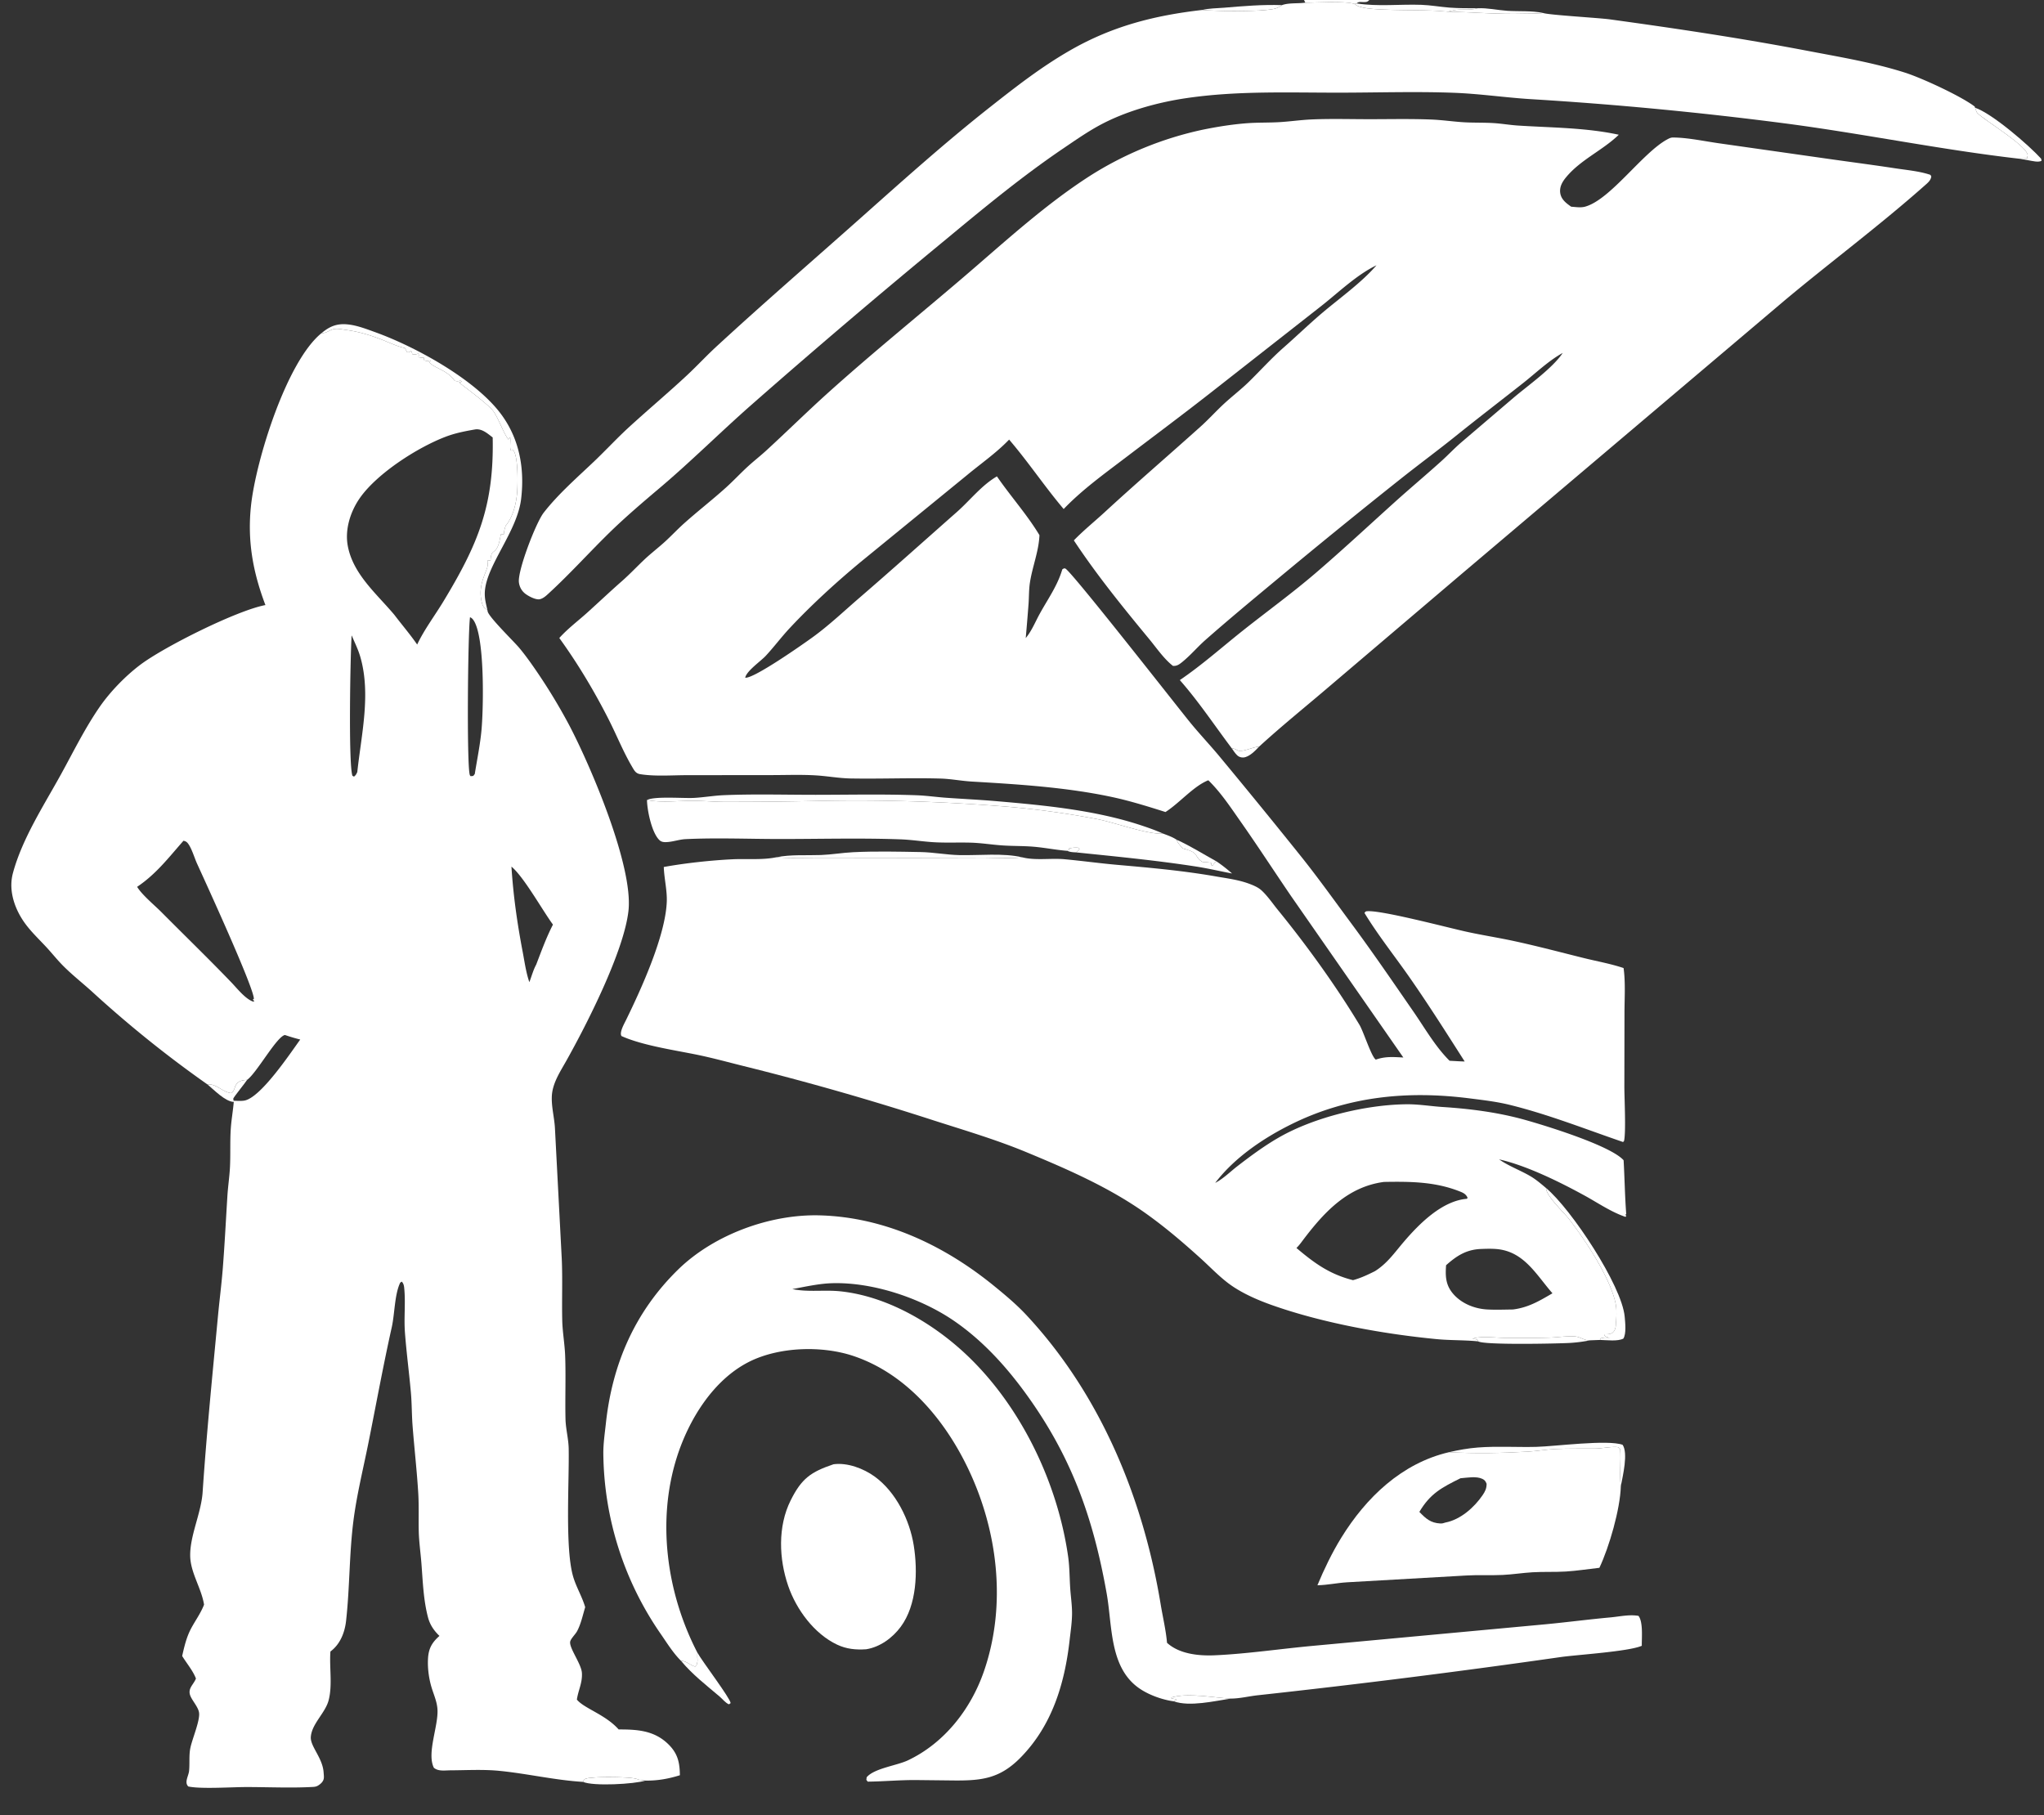 <svg xmlns="http://www.w3.org/2000/svg" width="608" height="540"><rect width="100%" height="100%" fill="#333333" stroke="none"/><path fill="#fff" d="M166.367 189.789c2.532-2.819 5.503-5.017 8.304-7.542 3.448-3.107 6.786-6.278 10.28-9.343 2.353-2.062 4.493-4.352 6.768-6.495 1.93-1.818 4.049-3.429 6.011-5.211 1.939-1.762 3.728-3.689 5.676-5.437 4.101-3.681 8.487-7.065 12.572-10.758 2.201-1.991 4.23-4.171 6.413-6.182 1.82-1.676 3.783-3.192 5.604-4.864 6.223-5.718 12.252-11.662 18.542-17.316 12.908-11.6 26.376-22.512 39.566-33.773 12.297-10.498 24.503-21.825 38.136-30.571a102.5 102.5 0 0 1 33.559-13.721c4.405-.901 9.119-1.65 13.603-1.952 3.078-.207 6.174-.106 9.255-.295 3.156-.194 6.296-.656 9.454-.796 5.664-.25 11.401-.079 17.072-.075 6.173.005 12.399-.145 18.566.101 3.015.12 6.007.547 9.015.768 3.107.23 6.237.1 9.348.28 2.483.142 4.947.581 7.429.742 9.923.642 20.23.612 29.977 2.735-4.832 4.675-11.348 7.396-15.701 12.676-1.087 1.317-1.956 2.82-1.723 4.589.261 1.975 1.762 3.076 3.265 4.14 1.331.085 2.809.348 4.115-.007 7.559-2.054 17.155-16.135 24.545-20.063.515-.273.992-.513 1.586-.512 4.497.01 9.606 1.16 14.102 1.774l30.713 4.371c7.104 1.023 14.218 1.93 21.319 3.014 3.24.495 6.861.817 9.97 1.785.658.205.493.13.767.66-.162 1.21-1.133 1.946-1.995 2.71-13.461 11.934-27.951 22.698-41.748 34.246l-95.944 81.244-39.75 33.805c-6.85 5.851-13.849 11.482-20.495 17.571-1.605.054-5.172 1.758-6.332 1.154-.614-.32-1.088-.598-1.799-.618-5.069-6.727-9.907-14.009-15.466-20.317 6.593-4.473 12.637-9.879 18.882-14.83 7.25-5.749 14.682-11.133 21.711-17.177 7.899-6.792 15.563-13.917 23.295-20.895 4.575-4.129 9.32-8.093 13.891-12.222 1.989-1.795 3.826-3.754 5.851-5.511l15.784-13.475c4.252-3.59 11.523-8.734 14.48-13.201l-.359.199c-3.98 2.259-7.687 5.807-11.29 8.653-6.701 5.29-13.476 10.472-20.129 15.822-5.325 4.282-10.826 8.338-16.18 12.585-12.785 10.141-25.506 20.511-38.05 30.948-6.791 5.65-13.643 11.329-20.269 17.169-2.382 2.099-4.461 4.596-6.928 6.582-.881.71-1.576 1.219-2.736 1.127-2.655-2.057-4.896-5.355-7.035-7.943-7.808-9.451-15.687-19.157-22.44-29.387 2.889-2.984 6.115-5.572 9.166-8.383 9.378-8.641 19.057-16.955 28.541-25.477 2.481-2.229 4.713-4.726 7.173-6.979 2.349-2.151 4.886-4.086 7.166-6.316 3.447-3.371 6.706-7.008 10.329-10.19 3.922-3.445 7.705-7.115 11.683-10.474 5.09-4.297 11.66-8.991 15.96-14.015-6.004 2.883-11.539 8.32-16.816 12.423l-32.65 25.6c-8.286 6.489-16.752 12.79-25.128 19.166-6.303 4.798-12.966 9.581-18.45 15.316-5.656-6.674-10.534-14.022-16.235-20.659l-.308.321c-3.623 3.725-8.158 6.888-12.166 10.215l-31.837 25.998c-7.238 6.021-14.498 12.651-20.929 19.529-2.496 2.67-4.686 5.617-7.169 8.288-1.447 1.557-5.727 4.5-6.081 6.478 2.477.392 17.408-10.117 20.038-12.023 4.911-3.558 9.312-7.754 13.895-11.705 9.757-8.41 19.322-17.008 28.979-25.522 3.978-3.506 7.34-7.942 11.958-10.634 4.026 5.87 9.01 11.418 12.652 17.492-.219 4.896-2.111 9.345-2.84 14.129-.308 2.018-.259 4.096-.394 6.131q-.388 5.176-.851 10.347l.253-.315c1.647-2.09 2.636-4.588 3.909-6.906 2.214-4.035 4.964-7.909 6.426-12.303.104-.315.212-.627.312-.943.338-.166.493-.361.88-.211 1.714.667 33.154 40.906 37.073 45.715 2.717 3.335 5.683 6.473 8.45 9.769a2204 2204 0 0 1 25.18 30.886c4.975 6.281 9.66 12.848 14.431 19.288 6.347 8.568 12.4 17.442 18.463 26.215 3.363 4.866 6.488 10.375 10.698 14.543 1.495.077 2.997.184 4.494.216-5.363-8.4-10.671-16.799-16.372-24.976-4.422-6.343-9.442-12.631-13.441-19.219.381-.466.367-.483.946-.512 4.497-.228 23.541 4.809 29.202 6.065 4.693 1.042 9.438 1.769 14.132 2.777 7.025 1.507 13.988 3.363 20.96 5.093 3.957.982 7.964 1.677 11.836 2.981.596 4.277.277 8.881.269 13.201l-.037 22.025c-.006 3.412.515 13.441-.087 16.176l-.284.35c-11.223-3.844-22.278-8.245-33.821-11.078-3.883-.953-7.867-1.404-11.827-1.908-18.429-2.348-36.167-.656-53.023 7.69-8.371 4.144-16.981 9.983-22.658 17.45q.147-.076.292-.154c2.296-1.265 4.212-3.198 6.28-4.797 3.923-3.034 8.014-6.055 12.315-8.532 10.493-6.042 25.961-9.809 38.101-9.906 3.6-.028 7.113.584 10.692.814 8.139.524 16.396 1.589 24.273 3.774 6.109 1.695 25.649 7.688 29.524 12.07.305 5.358.373 10.659.779 16.016l-.233.142.243.432-.25.242c-4.243-1.434-8.181-4.154-12.088-6.3-7.333-4.027-17.39-9-25.492-10.798 2.883 2.013 6.192 3.19 9.219 4.944 1.704.987 3.227 2.301 4.732 3.563.113 2.469 5.213 7.135 6.793 9.169 4.808 6.187 11.991 17.011 13.805 24.673.427 1.801.406 3.489.29 5.324-.074 1.166.003 2.86-.905 3.736-.684.659-1.745.609-2.635.622l-.034.327c.669.555 1.014.63 1.842.754-.093-.011-.186-.026-.28-.034-.865-.077-1.988-.179-2.736.258l-.048.375-3.005.114c-1.856.052-2.818-1.04-4.461-1.153-2.447-.169-5.024.258-7.481.345-4.46.158-8.957.102-13.42.079-2.586-.014-7.201-.634-9.56.256l1.429.257.244.526c-4.104-.419-8.234-.271-12.335-.664-15.829-1.514-33.908-4.791-48.9-10.08-4.108-1.449-8.475-3.33-12.08-5.807-3.31-2.274-6.26-5.437-9.249-8.139-5.278-4.77-10.45-9.197-16.258-13.338-10.871-7.75-23.369-13.19-35.641-18.277-8.927-3.7-18.317-6.472-27.505-9.421a833 833 0 0 0-57.005-16.285c-4.364-1.09-8.735-2.287-13.138-3.2-6.748-1.399-16.488-2.789-22.718-5.609-.695-1.038.787-3.621 1.31-4.689 4.527-9.244 11.75-25.06 12.156-35.253.136-3.416-.778-6.906-.889-10.348 6.251-1.145 14.094-1.991 20.462-2.296 4.224-.203 8.879.265 13.01-.596 4.491.366 9.105.133 13.614.15l27.51.035 20.187-.062c3.877.007 8.02.316 11.865-.106 3.848.995 8.547.199 12.531.564 5.247.482 10.492 1.213 15.741 1.675 9.836.866 19.562 1.735 29.298 3.438 3.177.555 6.469.961 9.518 2.042 1.323.468 2.939 1.109 3.988 2.05 1.809 1.623 3.378 3.96 4.926 5.858 8.52 10.445 17.338 22.665 24.293 34.215 1.188 1.973 3.583 9.605 4.864 10.334 2.81-1.013 5.27-.774 8.177-.634l-33.459-48.109c-4.989-7.319-9.803-14.741-14.895-21.993-2.952-4.204-5.957-8.785-9.66-12.364-4.409 1.759-8.446 6.68-12.738 9.45-5.213-1.658-10.601-3.333-15.949-4.476-13.557-2.895-27.856-3.776-41.654-4.588-3.113-.183-6.194-.803-9.314-.893-8.908-.257-17.849.137-26.762-.029-3.404-.063-6.773-.69-10.167-.905-4.438-.28-8.996-.097-13.448-.098l-25.046.024c-4.504.004-9.486.415-13.924-.3-1.343-.216-1.77-1.139-2.425-2.249-2.61-4.427-4.581-9.38-6.911-13.974-4.252-8.383-9.197-16.666-14.712-24.277m219.267 181.449c5.411 4.567 9.856 7.802 16.827 9.571 2.319-.629 4.372-1.606 6.515-2.673 3.677-2.322 5.761-5.412 8.535-8.664 4.602-5.394 11.424-12.289 18.872-12.874l.143-.327c-.483-1.09-1.299-1.459-2.365-1.879-7.366-2.903-14.72-2.935-22.489-2.806-10.714 1.428-17.612 8.793-23.852 16.986-.714.938-1.329 1.842-2.186 2.666m44.508 5.131c-.228 3.233-.154 5.841 2.069 8.459 2.478 2.919 6.384 4.489 10.144 4.698 2.545.142 5.137.036 7.687.006 4.601-.593 7.812-2.523 11.745-4.818l-.228-.261c-4.715-5.471-8.336-12.19-16.377-12.897-1.526-.134-3.072-.082-4.6-.026-4.37.156-7.259 1.999-10.44 4.839"/><path fill="#fff" d="M95.644 99.094q.205-.008.41-.018c1.282-.08 2.338-1.149 3.668-1.242 1.109-.078 2.314.197 3.412.344 3.789.508 7.337 1.625 10.877 3.031 2.111.839 4.207 1.862 6.44 2.325l.631 1.231c.674.094.651-.04 1.197-.389.232.346.272.57.361.97.682.253 1.132.051 1.788-.158.26.509.151.531.03 1.062.576.146 1.026.164 1.618.136l.098.787c.748.301 1.106.159 1.891.038-.152.374-.02.202-.484.434 1.448 1.882 5.406 2.337 7.656 5.611.684.209 1.005.164 1.692-.021l.453.197c-.265.29-.456.255-.83.338 2.148 1.751 9.022 6.744 10.328 8.731 1.705 2.592 2.607 5.725 4.307 8.226q.08-.105.16-.208c.228-.286.123-.187.423-.373.185 1.053-.266 3.105.232 3.89l.656-.124c1.521 1.777 1.361 10.096 1.163 12.593-.263 3.309-1.196 7.103-3.276 9.738-.035.045-.062.096-.092.144l.054-.214c-.384.953-.555 1.78-.655 2.802l-.837-.097c-.282 1.163-.483 2.736-1.01 3.795-1.062 2.132-1.951.841-2.081 4.045l-.897.024c-.035.906-.038.161.049 1.023.178 1.767-2.898 5.556-1.927 10.637.18.938.355 1.881 1.106 2.544.226.199.474.37.729.532.023.133.041.267.07.4.37 1.704 7.692 8.827 9.337 10.77 1.208 1.427 2.329 2.942 3.424 4.458a169.5 169.5 0 0 1 11.549 18.705c6.356 12.133 19.066 41.875 17.575 55.147-1.356 12.074-12.38 33.708-18.479 44.586-1.844 3.288-4.154 6.704-4.317 10.593-.135 3.206.773 6.354.932 9.544l2.022 38.745c.271 6.088.007 12.203.144 18.296.08 3.551.738 7.059.869 10.605.232 6.257-.046 12.535.103 18.795.071 2.965.894 5.861.949 8.821.181 9.834-1.115 29.234 1.261 37.821.889 3.21 2.705 6.089 3.646 9.321-.709 2.346-1.263 5.016-2.43 7.18-.457.849-1.905 2.247-2.042 3.108-.302 1.884 3.328 6.582 3.495 9.262.183 2.951-1.087 5.144-1.494 7.935 2.089 2.611 8.501 4.448 12.427 8.885 5.568-.01 10.619.294 14.807 4.428 2.817 2.781 3.352 5.435 3.405 9.195-3.432 1.066-6.656 1.646-10.262 1.591-.489-.077-.96-.142-1.453-.189-.443-.042-.749-.165-1.163-.311-1.835-.649-12.963-.769-15.062-.085-.59.192-.66.459-.874.97-8.344-.505-16.558-2.46-24.866-3.284-4.798-.475-9.775-.178-14.595-.156-1.647.008-3.577.363-4.905-.762-2.176-4.345 1.396-12.456 1.069-17.411-.149-2.256-1.05-4.208-1.709-6.34-.844-2.73-1.264-5.88-1.1-8.736.174-3.039 1.2-4.787 3.403-6.736-1.64-1.563-2.826-3.306-3.409-5.519-1.372-5.209-1.54-10.729-1.957-16.067-.252-3.213-.724-6.429-.796-9.652-.084-3.695.081-7.414-.139-11.104-.4-6.713-1.181-13.455-1.697-20.166-.253-3.293-.206-6.607-.499-9.897-.532-5.967-1.33-11.938-1.775-17.907-.315-4.228.192-8.489-.172-12.723-.079-.92-.127-1.676-.771-2.361l-.465.324c-1.689 3.524-1.617 9.263-2.51 13.262-2.557 11.453-4.642 22.916-6.945 34.413-1.546 7.715-3.466 15.38-4.461 23.199-1.258 9.885-1.075 19.859-2.184 29.745-.377 3.362-1.687 6.758-4.409 8.9q-.12.094-.241.185c-.367 4.716.662 9.991-.549 14.56-1.001 3.778-5.032 6.968-5.287 10.895-.18 2.77 3.508 6.188 3.805 10.495.043.638.179 1.516-.019 2.128-.249.773-.884 1.329-1.549 1.756-.475.305-.918.416-1.48.449-6.657.386-13.53.029-20.215.048-4.253.011-13.219.618-16.98-.171-1.26-1.225.064-3.077.224-4.616.24-2.304-.087-4.665.407-6.946.581-2.69 2.766-7.788 2.587-10.212-.123-1.666-1.88-3.509-2.56-5.074-.99-2.279.85-3.338 1.61-5.259-.862-2.311-2.803-4.579-4.094-6.715.648-2.869 1.285-5.628 2.684-8.238 1.27-2.366 2.855-4.509 3.824-7.032-.783-4.921-4.045-9.505-4.122-14.489-.094-6.118 3.278-12.714 3.698-18.968 1.175-17.486 2.92-34.895 4.559-52.344.45-4.788 1.076-9.568 1.45-14.361.553-7.119.917-14.241 1.357-21.364.18-2.9.626-5.773.77-8.679.194-3.893-.03-7.808.262-11.696.192-2.55.646-5.08.863-7.635l-.018-.358c1.002.028 2.087.112 3.08-.032 4.852-.705 13.701-14.018 16.713-18.173a57 57 0 0 1-4.557-1.351c-2.474.485-8.337 11.22-11.24 13.34-1.183.104-2.25.188-3.072 1.142-.795.921-.55 2.049-1.611 2.805-2.578-.213-4.431-2.866-7.12-2.581a342 342 0 0 1-34.456-27.717c-2.793-2.516-5.783-4.873-8.436-7.532-1.782-1.786-3.351-3.782-5.066-5.631-2.218-2.39-4.677-4.692-6.548-7.366-1.68-2.398-2.968-5.154-3.53-8.036-.436-2.241-.408-4.451.19-6.659 2.787-10.279 9.248-20.162 14.353-29.443 3.681-6.694 6.985-13.446 11.327-19.772 3.141-4.575 7.711-9.294 12.148-12.65 7.061-5.341 28.752-16.199 37.26-17.792-3.729-9.842-5.424-19.143-4.271-29.706 1.459-13.374 10.577-42.804 20.963-51.187m21.665 83.803c2.261 2.975 4.652 5.756 6.788 8.837q.07-.152.141-.302c2.065-4.291 5.156-8.395 7.634-12.491 10.291-17.007 15.113-28.487 14.684-48.815-1.502-1.143-3.112-2.624-5.127-2.402-3.003.52-5.91 1.074-8.776 2.156-8.392 3.169-20.454 10.922-25.582 18.228-2.829 4.029-4.535 9.371-3.615 14.293 1.578 8.433 8.601 14.234 13.853 20.496m-12.712 6.142c-.381 5.811-.987 38.13.237 41.722l.468.258c.54-.418.707-.753.98-1.373 1.202-11.117 4.082-23.116.921-34.171-.643-2.252-1.613-4.158-2.509-6.284-.024-.055-.065-.101-.097-.152m52.865 103.12c.646-1.661 1.178-3.666 2.03-5.206 1.54-4.002 3.019-8.101 4.991-11.915-3.141-4.274-8.685-14.243-12.347-17.247.549 8.67 1.717 16.831 3.344 25.361.571 2.991.985 6.125 1.982 9.007m-17.649-108.564c-.642 4.674-1.031 45.359-.012 47.05.054.089.127.164.19.246l.777-.073.458-.574c.7-4.37 1.618-8.806 2.014-13.208.579-6.448 1.024-27.851-2.444-32.621-.304-.419-.526-.601-.983-.82m-85.23 66.501c-4.45 5.042-8.11 9.894-13.787 13.708 1.444 2.403 5.176 5.461 7.207 7.506 6.883 6.929 13.905 13.733 20.676 20.771 1.747 1.792 4.249 5.061 6.619 5.862l.398-.147-.507-.424.428-.326-.215.59c.035-.115.075-.228.104-.345.59-2.361-15.028-36.302-16.885-40.391-.791-1.741-1.568-4.508-2.695-5.991-.387-.509-.737-.68-1.342-.813"/><path fill="#fff" d="M202.554 494.027c-2.314-2.31-4.106-5.204-5.954-7.892a95.83 95.83 0 0 1-17.137-53.904c0-2.952.451-5.965.769-8.899 1.912-17.638 8.643-33.141 21.481-45.683 10.602-10.357 27.308-16.506 42.065-16.12 19.377.507 37.155 8.961 51.931 21.008 3.371 2.749 6.654 5.491 9.626 8.68 22.021 23.631 34.708 54.432 39.92 86.054.613 3.719 1.565 7.678 1.881 11.406 3.615 3.319 9.359 3.922 14.092 3.722 9.39-.397 20.023-1.972 29.559-2.839l68.992-6.395c6.418-.613 12.797-1.453 19.225-2.039 2.691-.245 5.708-.94 8.382-.454 1.417 1.859.934 6.64.977 8.896-3.872 1.696-18.735 2.629-23.852 3.316a2702 2702 0 0 1-90.382 11.402c-2.626.278-5.386.995-8.015.988-5.149-.243-12.734-1.802-17.649-.327l-.041.253 1.401.282.078.225-.733.389c-3.436-.458-7.485-1.912-10.335-3.902-8.86-6.184-7.94-18.547-9.638-28.129-4.056-22.892-10.657-41.234-24.444-60.037-5.836-7.959-12.634-15.348-20.791-20.988-9.979-6.901-24.393-11.715-36.559-11.324-3.84.124-7.934 1.047-11.716 1.749 4.761.967 9.487.164 14.272.66 13.983 1.452 27.808 9.597 37.844 19.182 16.032 15.312 26.815 37.901 29.92 59.729.45 3.164.407 6.361.627 9.544.161 2.325.513 4.676.537 7.005.028 2.717-.408 5.538-.713 8.237-1.463 12.96-5.191 25.4-14.567 34.966-6.14 6.264-11.51 6.91-19.786 6.844l-11.087-.122c-4.915-.05-9.734.419-14.619.468l-.413-.528.099-.773c2.226-2.666 8.959-3.465 12.281-5.04 10.91-5.175 18.737-15.299 22.603-26.498 6.866-19.887 4.102-42.205-5.01-60.9-6.959-14.277-18.247-27.615-33.725-32.847-9.427-3.186-22.284-2.794-31.212 1.743-10.651 5.412-17.868 17.229-21.384 28.297-6.056 19.063-3.014 40.582 6.083 58.166-.013.689-.044 1.357.038 2.04.066.544-.126 1.112-.254 1.639l-.447.478c-1.522-.422-2.597-1.687-4.22-1.728"/><path fill="#fff" d="M431.04 431.974c7.619.453 15.818.283 23.438-.16 2.696-.157 5.368-.633 8.063-.772 3.948-.203 7.96-.099 11.918-.142 2.095-.022 4.331-.556 6.363-.462.657.03.69.168 1.113.631.27 3.682-.264 7.419.187 11.081-.19 6.756-3.442 18.03-6.373 24.222-3.331.361-6.648.901-9.995 1.105-3.296.201-6.611.027-9.908.223-2.969.177-5.915.654-8.889.797-3.602.174-7.222-.055-10.824.163l-35.399 2.02c-2.979.176-5.871.828-8.862.886 1.975-4.751 4.375-9.729 7.081-14.117 7.39-11.986 18.014-22.207 32.087-25.475m-8.845 17.765c1.94 2.003 3.321 3.285 6.247 3.448.557.031.984-.111 1.506-.284 4.447-.841 8.568-4.468 11.076-8.162.756-1.112 1.185-2.005 1.173-3.358-.271-.707-.545-1.126-1.238-1.457-1.856-.887-4.545-.342-6.532-.193-5.616 2.802-8.955 4.508-12.232 10.006"/><path fill="#fff" d="M192.451 237.971c4.304.893 9.469.196 13.867.233 2.927.024 5.848.298 8.776.321q13.961.024 27.918-.273a547 547 0 0 1 53.432 1.467 259 259 0 0 1 29.717 3.901c5.227.96 15.251 4.703 19.786 4.34 1.375.525 2.785.998 4.018 1.817.434 1.117 1.077 1.674 1.809 2.585 1.386.446 3.216.739 4.016 2.043.584.952.944 1.47 1.948 2.005.842.052 1.69.068 2.514.258l.091.715.425.031.132-.201c.329-.493.415-.69.962-.974 1.648 1.1 3.132 2.289 4.624 3.592-3.478-.645-6.924-1.471-10.421-2.019-11.879-1.859-24.075-3.028-36.043-4.262.553-.326.806-.495 1.1-1.074l-.505-.319a7.9 7.9 0 0 0-2.665.257l.125.339-.632.339c-3.353-.257-6.679-.946-10.038-1.225-3.108-.259-6.231-.17-9.339-.39-3.114-.22-6.203-.726-9.329-.814-3.493-.099-7 .07-10.491-.104-3.468-.174-6.907-.756-10.379-.882-12.107-.44-24.341-.082-36.463-.102-9.107-.015-18.358-.394-27.442.036-1.889.089-3.692.77-5.578.88-.794.046-1.582.015-2.195-.549-2.313-2.125-3.695-8.888-3.74-11.971"/><path fill="#fff" d="M247.94 435.57c4.125-.56 8.941 1.267 12.249 3.667 6.306 4.574 10.412 12.926 11.611 20.487 1.226 7.725.936 17.695-3.866 24.187-2.437 3.296-6.182 6.055-10.297 6.693-3.047.201-5.823-.053-8.615-1.367-6.844-3.222-12.161-10.48-14.572-17.49-2.763-8.034-3.129-17.674.721-25.401 3.261-6.546 5.987-8.476 12.769-10.776"/><path fill="#fff" d="M192.451 237.971c2.364-1.189 10.906-.439 14.087-.625 2.954-.173 5.866-.686 8.83-.808 9.049-.374 18.223-.103 27.284-.106 9.992-.004 20.043-.239 30.026.133 2.922.108 5.807.532 8.72.74 5.045.359 9.971.584 15.039 1.021 14.28 1.228 29.265 2.652 42.933 7.165 2.219.732 4.443 1.515 6.577 2.469-4.535.363-14.559-3.38-19.786-4.34a259 259 0 0 0-29.717-3.901 547 547 0 0 0-53.432-1.467q-13.957.297-27.918.273c-2.928-.023-5.849-.297-8.776-.321-4.398-.037-9.563.66-13.867-.233"/><path fill="#fff" d="M95.644 99.094c2.419-2.029 4.565-2.911 7.768-2.594 2.77.275 5.603 1.38 8.214 2.323 11.868 4.282 29.115 13.738 36.942 23.745 5.858 7.489 7.568 16.582 6.437 25.903-1.169 9.627-10.214 19.522-10.778 27.415-.145 2.034.319 3.654.757 5.592a6 6 0 0 1-.729-.532c-.751-.663-.926-1.606-1.106-2.544-.971-5.081 2.105-8.87 1.927-10.637-.087-.862-.084-.117-.049-1.023l.897-.024c.13-3.204 1.019-1.913 2.081-4.045.527-1.059.728-2.632 1.01-3.795l.837.097c.1-1.022.271-1.849.655-2.802l-.054.214c.03-.048.057-.099.092-.144 2.08-2.635 3.013-6.429 3.276-9.738.198-2.497.358-10.816-1.163-12.593l-.656.124c-.498-.785-.047-2.837-.232-3.89-.3.186-.195.087-.423.373q-.08.103-.16.208c-1.7-2.501-2.602-5.634-4.307-8.226-1.306-1.987-8.18-6.98-10.328-8.731.374-.083.565-.048.83-.338l-.453-.197c-.687.185-1.008.23-1.692.021-2.25-3.274-6.208-3.729-7.656-5.611.464-.232.332-.06.484-.434-.785.121-1.143.263-1.891-.038l-.098-.787c-.592.028-1.042.01-1.618-.136.121-.531.23-.553-.03-1.062-.656.209-1.106.411-1.788.158-.089-.4-.129-.624-.361-.97-.546.349-.523.483-1.197.389l-.631-1.231c-2.233-.463-4.329-1.486-6.44-2.325-3.54-1.406-7.088-2.523-10.877-3.031-1.098-.147-2.303-.422-3.412-.344-1.33.093-2.386 1.163-3.668 1.242-.136.009-.273.012-.41.018"/><path fill="#fff" d="M230.919 255.011c4.287-.878 8.903-.508 13.257-.671 3.21-.12 6.389-.678 9.597-.837 6.602-.327 13.374-.168 19.984-.048 3.9.071 7.746.823 11.644.912 5.867.134 13.037-.682 18.694.661-3.845.422-7.988.113-11.865.106l-20.187.062-27.51-.035c-4.509-.017-9.123.216-13.614-.15"/><path fill="#fff" d="M459.861 353.385c7.455 6.169 22.58 29.02 23.412 38.282.154 1.725.534 5.07-.401 6.526-1.703.884-4.973.432-6.919.396l.048-.375c.748-.437 1.871-.335 2.736-.258.094.008.187.023.28.034-.828-.124-1.173-.199-1.842-.754l.034-.327c.89-.013 1.951.037 2.635-.622.908-.876.831-2.57.905-3.736.116-1.835.137-3.523-.29-5.324-1.814-7.662-8.997-18.486-13.805-24.673-1.58-2.034-6.68-6.7-6.793-9.169"/><path fill="#fff" d="M431.04 431.974c2.771-.643 5.709-1.165 8.546-1.385 5.755-.448 11.61-.046 17.383-.193 5.56-.141 21.207-2.22 25.681-.617 1.714 2.48.033 9.298-.485 12.135l-.043.236c-.451-3.662.083-7.399-.187-11.081-.423-.463-.456-.601-1.113-.631-2.032-.094-4.268.44-6.363.462-3.958.043-7.97-.061-11.918.142-2.695.139-5.367.615-8.063.772-7.62.443-15.819.613-23.438.16"/><path fill="#fff" d="m439.699 399.013-.244-.526-1.429-.257c2.359-.89 6.974-.27 9.56-.256 4.463.023 8.96.079 13.42-.079 2.457-.087 5.034-.514 7.481-.345 1.643.113 2.605 1.205 4.461 1.153a43 43 0 0 1-6.099.781c-3.386.195-25.4.669-27.15-.471"/><path fill="#fff" d="M207.437 491.598c1.492 2.687 9.813 13.584 9.893 15.028l-.522.358c-1.099-.51-1.84-1.54-2.754-2.317-4.019-3.413-8.094-6.545-11.5-10.64 1.623.041 2.698 1.306 4.22 1.728l.447-.478c.128-.527.32-1.095.254-1.639-.082-.683-.051-1.351-.038-2.04"/><path fill="#fff" d="M173.423 530.054c.214-.511.284-.778.874-.97 2.099-.684 13.227-.564 15.062.085.414.146.72.269 1.163.311.493.047.964.112 1.453.189-3.182 1.045-15.465 1.737-18.552.385"/><path fill="#fff" d="m349.17 506.096.733-.389-.078-.225-1.401-.282.041-.253c4.915-1.475 12.5.084 17.649.327-4.868.726-12.241 2.489-16.944.822"/><path fill="#fff" d="M61.71 322.585c2.689-.285 4.542 2.368 7.12 2.581 1.061-.756.816-1.884 1.61-2.805.824-.954 1.89-1.038 3.073-1.142-.571.909-4.023 5.145-4.12 5.574-.047.213.083.428.124.642l.018.358c-2.582-.131-5.858-3.585-7.825-5.208"/><path fill="#fff" d="M349.965 249.777c4.198 1.886 7.888 4.264 11.897 6.462-.547.284-.633.481-.962.974l-.132.201-.425-.031-.091-.715c-.824-.19-1.672-.206-2.514-.258-1.004-.535-1.364-1.053-1.948-2.005-.8-1.304-2.63-1.597-4.016-2.043-.732-.911-1.375-1.468-1.809-2.585"/><path fill="#fff" d="M366.412 222.623c.711.02 1.185.298 1.799.618 1.16.604 4.727-1.1 6.332-1.154-1.127 1.193-2.959 3.122-4.686 3.241-.654.045-1.352-.169-1.83-.628-.61-.585-1.142-1.376-1.615-2.077"/><path fill="#fff" d="m317.445 253.092.632-.339-.125-.339a7.9 7.9 0 0 1 2.665-.257l.505.319c-.294.579-.547.748-1.1 1.074-.951-.041-1.698-.075-2.577-.458"/><path fill="#fff" d="M388.278.791c3.772 0 11.35-.584 14.708.394 1.314 1.443 6.635 1.562 8.547 1.654 6.372.304 12.769.014 19.127.626 7.562.156 14.907.83 22.498.613 1.913-.055 3.949.034 5.839-.22 1.499.596 16.5 1.443 19.888 1.908 19.678 2.702 39.249 5.626 58.77 9.356 9.676 1.849 19.653 3.5 29.052 6.504 4.936 1.577 16.61 6.96 20.689 10.079l.094.336c.167.395.39 1.229.646 1.53 1.675 1.976 16.021 10.421 14.952 12.956q-.051.114-.105.226l.226.359c-.807.025-1.628.02-2.429.12-23.296-2.66-46.396-7.445-69.66-10.505a1108 1108 0 0 0-76.091-7.253c-7.45-.479-14.955-1.583-22.41-1.866-11.622-.442-23.389-.034-35.028-.043-15.016-.012-29.841-.563-44.753 1.633-8.644 1.273-18.191 3.932-25.903 8.141-3.654 1.995-7.142 4.432-10.586 6.764-12.15 8.225-23.45 17.542-34.725 26.902a2384 2384 0 0 0-58.188 49.489c-9.179 8.082-17.897 16.79-27.235 24.686-5.108 4.319-10.407 8.835-15.177 13.516-5.897 5.787-11.479 11.987-17.55 17.578-.82.755-1.768 1.719-2.89 1.971-1.162.262-3.232-.826-4.19-1.523-1.159-.843-1.838-2.027-2.035-3.44-.478-3.42 5.052-17.797 7.363-20.772 4.243-5.462 9.817-10.338 14.828-15.092 3.571-3.388 6.917-7.028 10.544-10.349 5.648-5.17 11.547-10.121 17.151-15.336 3.016-2.807 5.815-5.846 8.845-8.637 14.069-12.965 28.587-25.507 42.885-38.223 12.682-11.28 25.231-22.543 38.575-33.056 7.758-6.112 15.195-11.915 23.795-16.854 12.496-7.176 25.003-10.362 39.239-11.998 4.635.395 17.052.567 21.309-.309.949-.195 1.656-.58 2.443-1.13 1.94-.736 4.797-.425 6.942-.735"/><path fill="#fff" d="M403.577 1.02c6.282.99 12.836.19 19.176.414 2.791.099 5.538.599 8.316.821 2.815.226 5.67.192 8.494.196-2.574.793-5.339 0-7.911.776-.321.097-.666.161-.992.238-6.358-.612-12.755-.322-19.127-.626-1.912-.092-7.233-.21-8.547-1.654z"/><path fill="#fff" d="M587.49 32.041c5.063 1.69 16.029 11.172 19.645 15.152l.146.617c-.832.59-2.869.05-3.889-.123l-2.612-.456c.801-.099 1.622-.094 2.429-.12l-.226-.358q.054-.112.105-.226c1.069-2.535-13.277-10.98-14.952-12.955-.256-.302-.479-1.136-.646-1.53"/><path fill="#fff" d="M439.563 2.451c2.932-.125 5.812.56 8.728.758 3.473.234 7.307-.082 10.706.649-1.89.254-3.926.165-5.839.22-7.591.217-14.936-.457-22.498-.613.326-.077.671-.141.992-.238 2.572-.776 5.337.017 7.911-.776"/><path fill="#fff" d="M357.584 2.965c2.093-.51 4.383-.491 6.531-.671 5.818-.488 11.368-.966 17.221-.768-.787.55-1.494.935-2.443 1.13-4.257.876-16.674.704-21.309.309"/><path fill="#fff" d="M387.89 0h19.422c-.57.6-.81.601-1.628.622-.73.02-1.41-.214-2.016.275-.039.032-.06.082-.091.123l-.591.165C399.628.207 392.05.79 388.278.79z"/></svg>